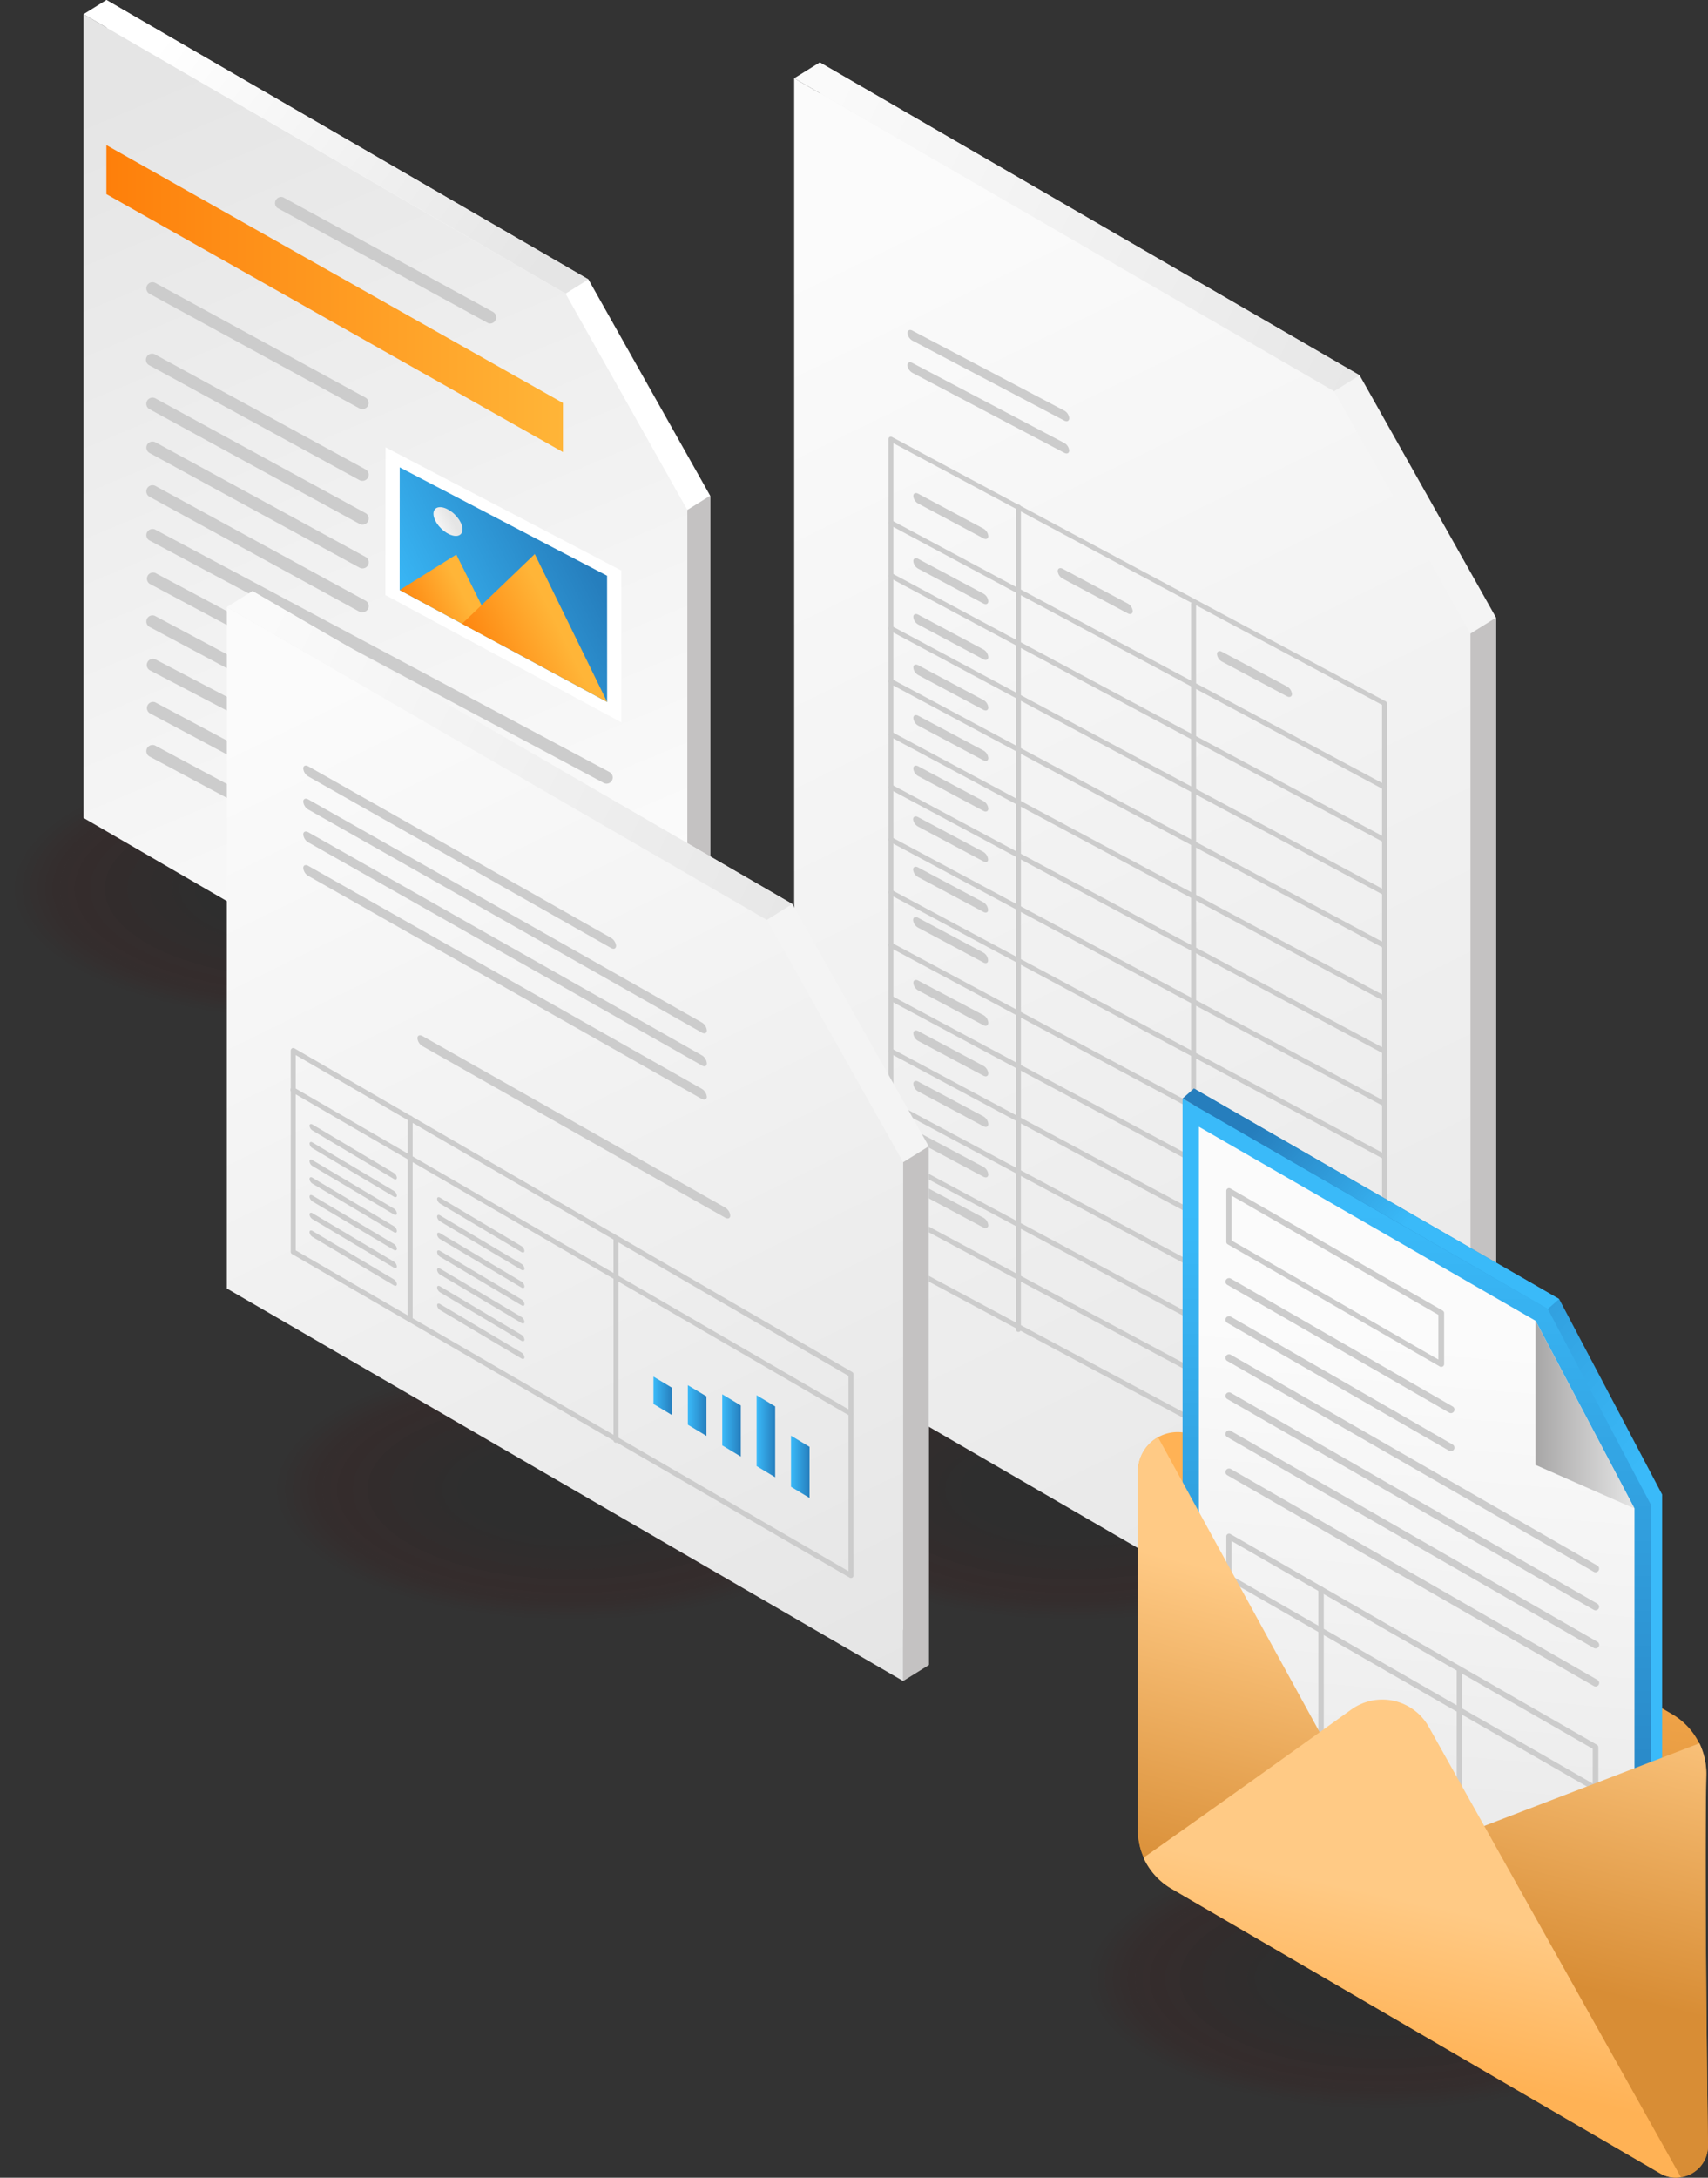 <svg xmlns="http://www.w3.org/2000/svg" xmlns:xlink="http://www.w3.org/1999/xlink" id="Layer_1" data-name="Layer 1" width="305.65" height="389.47" viewBox="0 0 305.65 389.47"><rect x="0" y="0" width="305.65" height="389.47" fill="#333333" stroke="none"/><defs><style>.cls-1{opacity:0.17;}.cls-2{fill:#4c0000;opacity:0;}.cls-3{fill:#4a0101;opacity:0.04;}.cls-4{fill:#480202;opacity:0.08;}.cls-5{fill:#460303;opacity:0.12;}.cls-6{fill:#440404;opacity:0.15;}.cls-7{fill:#420505;opacity:0.19;}.cls-8{fill:#400606;opacity:0.23;}.cls-9{fill:#3e0606;opacity:0.27;}.cls-10{fill:#3c0707;opacity:0.31;}.cls-11{fill:#3a0808;opacity:0.35;}.cls-12{fill:#380909;opacity:0.38;}.cls-13{fill:#360a0a;opacity:0.42;}.cls-14{fill:#340b0b;opacity:0.46;}.cls-15{fill:#330c0c;opacity:0.5;}.cls-16{fill:#310d0d;opacity:0.54;}.cls-17{fill:#2f0e0e;opacity:0.58;}.cls-18{fill:#2d0f0f;opacity:0.62;}.cls-19{fill:#2b1010;opacity:0.65;}.cls-20{fill:#291111;opacity:0.69;}.cls-21{fill:#271212;opacity:0.73;}.cls-22{fill:#251212;opacity:0.77;}.cls-23{fill:#231313;opacity:0.81;}.cls-24{fill:#211414;opacity:0.85;}.cls-25{fill:#1f1515;opacity:0.88;}.cls-26{fill:#1d1616;opacity:0.92;}.cls-27{fill:#1b1717;opacity:0.96;}.cls-28{fill:#191818;}.cls-29{fill:#f4f4f4;}.cls-30{fill:url(#linear-gradient);}.cls-31{fill:url(#linear-gradient-2);}.cls-32{fill:#c4c2c2;}.cls-33{fill:#ccc;}.cls-34{fill:#fff;}.cls-35{fill:url(#linear-gradient-3);}.cls-36{fill:url(#linear-gradient-4);}.cls-37{fill:url(#linear-gradient-5);}.cls-38{fill:url(#linear-gradient-6);}.cls-39{fill:url(#linear-gradient-7);}.cls-40{fill:url(#linear-gradient-8);}.cls-41{fill:url(#linear-gradient-9);}.cls-42{fill:url(#linear-gradient-10);}.cls-43{fill:url(#linear-gradient-11);}.cls-44{fill:url(#linear-gradient-12);}.cls-45{fill:url(#linear-gradient-13);}.cls-46{fill:url(#linear-gradient-14);}.cls-47{fill:url(#linear-gradient-15);}.cls-48{fill:url(#linear-gradient-16);}.cls-49{fill:url(#linear-gradient-17);}.cls-50{fill:url(#linear-gradient-18);}.cls-51{fill:url(#linear-gradient-19);}.cls-52{fill:url(#linear-gradient-20);}.cls-53{fill:url(#linear-gradient-21);}.cls-54{fill:url(#linear-gradient-22);}.cls-55{fill:url(#linear-gradient-23);}.cls-56{fill:url(#linear-gradient-24);}</style><linearGradient id="linear-gradient" x1="138.93" y1="47.07" x2="266.72" y2="308.2" gradientUnits="userSpaceOnUse"><stop offset="0" stop-color="#fbfbfb"></stop><stop offset="1" stop-color="#e5e5e5"></stop></linearGradient><linearGradient id="linear-gradient-2" x1="147.81" y1="18.37" x2="243.73" y2="65.77" gradientUnits="userSpaceOnUse"><stop offset="0" stop-color="#fafafa"></stop><stop offset="1" stop-color="#e7e7e7"></stop></linearGradient><linearGradient id="linear-gradient-3" x1="89.26" y1="167.22" x2="25.47" y2="14.77" xlink:href="#linear-gradient"></linearGradient><linearGradient id="linear-gradient-4" x1="30.84" y1="4.35" x2="93.99" y2="51.58" gradientUnits="userSpaceOnUse"><stop offset="0" stop-color="#fff"></stop><stop offset="1" stop-color="#e5e5e5"></stop></linearGradient><linearGradient id="linear-gradient-5" x1="-1043.91" y1="778.4" x2="-991.47" y2="778.4" gradientTransform="matrix(0.76, 0.05, 0.43, 0.86, 525.48, -516.38)" gradientUnits="userSpaceOnUse"><stop offset="0" stop-color="#3abaf9"></stop><stop offset="1" stop-color="#267ebd"></stop></linearGradient><linearGradient id="linear-gradient-6" x1="-1043.91" y1="781.97" x2="-1025.74" y2="781.97" gradientTransform="matrix(0.76, 0.05, 0.43, 0.86, 525.48, -516.38)" gradientUnits="userSpaceOnUse"><stop offset="0" stop-color="#fe7f0a"></stop><stop offset="1" stop-color="#ffb538"></stop></linearGradient><linearGradient id="linear-gradient-7" x1="-1032.75" y1="786.8" x2="-1006.49" y2="786.8" xlink:href="#linear-gradient-6"></linearGradient><linearGradient id="linear-gradient-8" x1="-1026.73" y1="765.58" x2="-1020.75" y2="765.58" gradientTransform="matrix(0.5, 0.57, -0.31, 0.91, 880.7, -12.09)" xlink:href="#linear-gradient"></linearGradient><linearGradient id="linear-gradient-9" x1="585.7" y1="126.36" x2="667.4" y2="126.36" gradientTransform="matrix(1, -0.01, 0, 1, -566.66, -63.75)" xlink:href="#linear-gradient-6"></linearGradient><linearGradient id="linear-gradient-10" x1="54.52" y1="123.95" x2="144.58" y2="307.97" xlink:href="#linear-gradient"></linearGradient><linearGradient id="linear-gradient-11" x1="46.29" y1="112.92" x2="142.21" y2="160.32" xlink:href="#linear-gradient-2"></linearGradient><linearGradient id="linear-gradient-12" x1="116.94" y1="249.65" x2="120.26" y2="249.65" gradientTransform="matrix(1, 0, 0, 1, 0, 0)" xlink:href="#linear-gradient-5"></linearGradient><linearGradient id="linear-gradient-13" x1="123.09" y1="252.26" x2="126.42" y2="252.26" gradientTransform="matrix(1, 0, 0, 1, 0, 0)" xlink:href="#linear-gradient-5"></linearGradient><linearGradient id="linear-gradient-14" x1="129.25" y1="254.93" x2="132.57" y2="254.93" gradientTransform="matrix(1, 0, 0, 1, 0, 0)" xlink:href="#linear-gradient-5"></linearGradient><linearGradient id="linear-gradient-15" x1="135.4" y1="256.86" x2="138.72" y2="256.86" gradientTransform="matrix(1, 0, 0, 1, 0, 0)" xlink:href="#linear-gradient-5"></linearGradient><linearGradient id="linear-gradient-16" x1="141.55" y1="262.33" x2="144.87" y2="262.33" gradientTransform="matrix(1, 0, 0, 1, 0, 0)" xlink:href="#linear-gradient-5"></linearGradient><linearGradient id="linear-gradient-17" x1="316.1" y1="278.14" x2="306.3" y2="340.08" gradientUnits="userSpaceOnUse"><stop offset="0" stop-color="#ffb255"></stop><stop offset="1" stop-color="#d88d35"></stop></linearGradient><linearGradient id="linear-gradient-18" x1="267.43" y1="292.37" x2="212.42" y2="242.56" gradientTransform="matrix(1, 0, 0, 1, 0, 0)" xlink:href="#linear-gradient-5"></linearGradient><linearGradient id="linear-gradient-19" x1="253.51" y1="216.83" x2="253.51" y2="340.71" gradientTransform="matrix(1, 0, 0, 1, 0, 0)" xlink:href="#linear-gradient-5"></linearGradient><linearGradient id="linear-gradient-20" x1="256.89" y1="239.6" x2="246.94" y2="359.62" xlink:href="#linear-gradient"></linearGradient><linearGradient id="linear-gradient-21" x1="274.79" y1="253" x2="292.49" y2="253" gradientUnits="userSpaceOnUse"><stop offset="0" stop-color="#a8a7a7"></stop><stop offset="1" stop-color="#e5e5e5"></stop></linearGradient><linearGradient id="linear-gradient-22" x1="250.99" y1="219.53" x2="227.69" y2="198.43" gradientTransform="matrix(1, 0, 0, 1, 0, 0)" xlink:href="#linear-gradient-5"></linearGradient><linearGradient id="linear-gradient-23" x1="316.09" y1="296.17" x2="302.37" y2="351.44" gradientUnits="userSpaceOnUse"><stop offset="0" stop-color="#ffca85"></stop><stop offset="1" stop-color="#d88d35"></stop></linearGradient><linearGradient id="linear-gradient-24" x1="304.57" y1="373.29" x2="310.71" y2="345.41" gradientUnits="userSpaceOnUse"><stop offset="0" stop-color="#ffb255"></stop><stop offset="1" stop-color="#ffca85"></stop></linearGradient></defs><g class="cls-1"><ellipse class="cls-2" cx="247.77" cy="353.86" rx="55.39" ry="24.33"></ellipse><ellipse class="cls-3" cx="247.77" cy="353.86" rx="54.05" ry="23.74"></ellipse><ellipse class="cls-4" cx="247.77" cy="353.86" rx="52.71" ry="23.15"></ellipse><ellipse class="cls-5" cx="247.77" cy="353.86" rx="51.37" ry="22.56"></ellipse><ellipse class="cls-6" cx="247.77" cy="353.86" rx="50.03" ry="21.97"></ellipse><ellipse class="cls-7" cx="247.77" cy="353.86" rx="48.69" ry="21.39"></ellipse><ellipse class="cls-8" cx="247.77" cy="353.86" rx="47.34" ry="20.8"></ellipse><ellipse class="cls-9" cx="247.77" cy="353.86" rx="46" ry="20.21"></ellipse><ellipse class="cls-10" cx="247.77" cy="353.86" rx="44.66" ry="19.62"></ellipse><ellipse class="cls-11" cx="247.77" cy="353.86" rx="43.32" ry="19.03"></ellipse><ellipse class="cls-12" cx="247.77" cy="353.86" rx="41.98" ry="18.44"></ellipse><ellipse class="cls-13" cx="247.77" cy="353.86" rx="40.64" ry="17.85"></ellipse><ellipse class="cls-14" cx="247.77" cy="353.86" rx="39.3" ry="17.26"></ellipse><ellipse class="cls-15" cx="247.77" cy="353.86" rx="37.96" ry="16.67"></ellipse><ellipse class="cls-16" cx="247.77" cy="353.86" rx="36.62" ry="16.09"></ellipse><ellipse class="cls-17" cx="247.77" cy="353.86" rx="35.28" ry="15.5"></ellipse><ellipse class="cls-18" cx="247.77" cy="353.86" rx="33.94" ry="14.91"></ellipse><ellipse class="cls-19" cx="247.77" cy="353.86" rx="32.6" ry="14.32"></ellipse><ellipse class="cls-20" cx="247.77" cy="353.86" rx="31.26" ry="13.73"></ellipse><ellipse class="cls-21" cx="247.77" cy="353.86" rx="29.92" ry="13.14"></ellipse><ellipse class="cls-22" cx="247.77" cy="353.86" rx="28.58" ry="12.55"></ellipse><ellipse class="cls-23" cx="247.77" cy="353.86" rx="27.24" ry="11.96"></ellipse><ellipse class="cls-24" cx="247.77" cy="353.86" rx="25.9" ry="11.38"></ellipse><ellipse class="cls-25" cx="247.77" cy="353.86" rx="24.56" ry="10.79"></ellipse><ellipse class="cls-26" cx="247.77" cy="353.86" rx="23.22" ry="10.2"></ellipse><ellipse class="cls-27" cx="247.77" cy="353.86" rx="21.88" ry="9.61"></ellipse><ellipse class="cls-28" cx="247.77" cy="353.86" rx="20.54" ry="9.02"></ellipse></g><g class="cls-1"><ellipse class="cls-2" cx="192.38" cy="266.36" rx="55.39" ry="24.33"></ellipse><ellipse class="cls-3" cx="192.38" cy="266.36" rx="54.05" ry="23.74"></ellipse><ellipse class="cls-4" cx="192.38" cy="266.36" rx="52.71" ry="23.15"></ellipse><ellipse class="cls-5" cx="192.38" cy="266.36" rx="51.37" ry="22.56"></ellipse><ellipse class="cls-6" cx="192.38" cy="266.36" rx="50.03" ry="21.97"></ellipse><ellipse class="cls-7" cx="192.38" cy="266.36" rx="48.69" ry="21.39"></ellipse><ellipse class="cls-8" cx="192.38" cy="266.36" rx="47.34" ry="20.8"></ellipse><ellipse class="cls-9" cx="192.38" cy="266.36" rx="46" ry="20.21"></ellipse><ellipse class="cls-10" cx="192.38" cy="266.36" rx="44.66" ry="19.62"></ellipse><ellipse class="cls-11" cx="192.38" cy="266.36" rx="43.32" ry="19.03"></ellipse><ellipse class="cls-12" cx="192.38" cy="266.36" rx="41.98" ry="18.44"></ellipse><ellipse class="cls-13" cx="192.38" cy="266.36" rx="40.64" ry="17.85"></ellipse><ellipse class="cls-14" cx="192.38" cy="266.36" rx="39.3" ry="17.26"></ellipse><ellipse class="cls-15" cx="192.38" cy="266.36" rx="37.96" ry="16.67"></ellipse><ellipse class="cls-16" cx="192.38" cy="266.36" rx="36.62" ry="16.09"></ellipse><ellipse class="cls-17" cx="192.38" cy="266.36" rx="35.28" ry="15.5"></ellipse><ellipse class="cls-18" cx="192.38" cy="266.36" rx="33.94" ry="14.91"></ellipse><ellipse class="cls-19" cx="192.38" cy="266.36" rx="32.6" ry="14.32"></ellipse><ellipse class="cls-20" cx="192.38" cy="266.36" rx="31.26" ry="13.73"></ellipse><ellipse class="cls-21" cx="192.38" cy="266.36" rx="29.92" ry="13.14"></ellipse><ellipse class="cls-22" cx="192.38" cy="266.36" rx="28.58" ry="12.55"></ellipse><ellipse class="cls-23" cx="192.38" cy="266.36" rx="27.24" ry="11.96"></ellipse><ellipse class="cls-24" cx="192.38" cy="266.36" rx="25.9" ry="11.38"></ellipse><ellipse class="cls-25" cx="192.38" cy="266.36" rx="24.56" ry="10.79"></ellipse><ellipse class="cls-26" cx="192.38" cy="266.36" rx="23.22" ry="10.2"></ellipse><ellipse class="cls-27" cx="192.38" cy="266.36" rx="21.88" ry="9.61"></ellipse><ellipse class="cls-28" cx="192.38" cy="266.36" rx="20.54" ry="9.02"></ellipse></g><g class="cls-1"><ellipse class="cls-2" cx="55.39" cy="158.92" rx="55.39" ry="24.33"></ellipse><ellipse class="cls-3" cx="55.39" cy="158.92" rx="54.05" ry="23.74"></ellipse><ellipse class="cls-4" cx="55.39" cy="158.92" rx="52.71" ry="23.15"></ellipse><ellipse class="cls-5" cx="55.39" cy="158.92" rx="51.37" ry="22.56"></ellipse><ellipse class="cls-6" cx="55.39" cy="158.92" rx="50.03" ry="21.97"></ellipse><ellipse class="cls-7" cx="55.39" cy="158.92" rx="48.69" ry="21.39"></ellipse><ellipse class="cls-8" cx="55.39" cy="158.92" rx="47.34" ry="20.8"></ellipse><ellipse class="cls-9" cx="55.39" cy="158.92" rx="46" ry="20.21"></ellipse><ellipse class="cls-10" cx="55.39" cy="158.92" rx="44.66" ry="19.62"></ellipse><ellipse class="cls-11" cx="55.39" cy="158.92" rx="43.32" ry="19.03"></ellipse><ellipse class="cls-12" cx="55.39" cy="158.92" rx="41.98" ry="18.44"></ellipse><ellipse class="cls-13" cx="55.39" cy="158.92" rx="40.64" ry="17.85"></ellipse><ellipse class="cls-14" cx="55.39" cy="158.92" rx="39.3" ry="17.26"></ellipse><ellipse class="cls-15" cx="55.39" cy="158.92" rx="37.96" ry="16.67"></ellipse><ellipse class="cls-16" cx="55.39" cy="158.92" rx="36.62" ry="16.09"></ellipse><ellipse class="cls-17" cx="55.39" cy="158.92" rx="35.28" ry="15.5"></ellipse><ellipse class="cls-18" cx="55.39" cy="158.92" rx="33.94" ry="14.91"></ellipse><ellipse class="cls-19" cx="55.39" cy="158.92" rx="32.6" ry="14.32"></ellipse><ellipse class="cls-20" cx="55.39" cy="158.92" rx="31.26" ry="13.73"></ellipse><ellipse class="cls-21" cx="55.39" cy="158.92" rx="29.92" ry="13.14"></ellipse><ellipse class="cls-22" cx="55.39" cy="158.92" rx="28.58" ry="12.55"></ellipse><ellipse class="cls-23" cx="55.39" cy="158.92" rx="27.24" ry="11.96"></ellipse><ellipse class="cls-24" cx="55.39" cy="158.92" rx="25.9" ry="11.38"></ellipse><ellipse class="cls-25" cx="55.39" cy="158.92" rx="24.56" ry="10.79"></ellipse><ellipse class="cls-26" cx="55.39" cy="158.92" rx="23.22" ry="10.2"></ellipse><ellipse class="cls-27" cx="55.39" cy="158.92" rx="21.88" ry="9.61"></ellipse><ellipse class="cls-28" cx="55.39" cy="158.92" rx="20.54" ry="9.02"></ellipse></g><polygon class="cls-29" points="146.7 11.16 243.31 67.12 267.72 110.46 267.72 308.54 149.47 170.35 146.7 11.16"></polygon><polygon class="cls-30" points="142.12 14 238.74 69.97 263.14 113.31 263.14 311.38 142.12 241.19 142.12 14"></polygon><polygon class="cls-31" points="243.31 67.12 238.74 69.97 142.12 14 146.7 11.16 243.31 67.12"></polygon><polygon class="cls-32" points="267.72 110.46 263.14 113.31 263.14 311.38 267.72 308.54 267.72 110.46"></polygon><path class="cls-33" d="M301.37,277.25a.36.36,0,0,1-.21-.05l-88.35-47.28a.45.45,0,0,1-.23-.39V83a.45.45,0,0,1,.21-.38.46.46,0,0,1,.44,0l88.35,47.28a.45.45,0,0,1,.23.39V276.81a.45.45,0,0,1-.21.38A.46.46,0,0,1,301.37,277.25Zm-87.9-48,87.45,46.8V130.52l-87.45-46.8Z" transform="translate(-53.6 -4.46)"></path><path class="cls-33" d="M301.37,145.68a.5.5,0,0,1-.21-.05L212.81,98.35a.45.45,0,0,1,.42-.79l88.35,47.28a.46.46,0,0,1,.18.61A.43.43,0,0,1,301.37,145.68Z" transform="translate(-53.6 -4.46)"></path><path class="cls-33" d="M301.37,155.12a.38.38,0,0,1-.21-.05l-88.35-47.28a.45.45,0,0,1,.42-.79l88.35,47.29a.44.44,0,0,1,.18.6A.43.43,0,0,1,301.37,155.12Z" transform="translate(-53.6 -4.46)"></path><path class="cls-33" d="M301.37,164.57a.39.39,0,0,1-.21-.06l-88.35-47.28a.44.44,0,1,1,.42-.78l88.35,47.28a.45.45,0,0,1-.21.84Z" transform="translate(-53.6 -4.46)"></path><path class="cls-33" d="M301.37,174a.5.5,0,0,1-.21,0l-88.35-47.29a.44.44,0,1,1,.42-.78l88.35,47.28a.45.45,0,0,1-.21.84Z" transform="translate(-53.6 -4.46)"></path><path class="cls-33" d="M301.37,183.45a.5.5,0,0,1-.21,0l-88.35-47.28a.45.45,0,0,1,.42-.79l88.35,47.28a.46.46,0,0,1,.18.61A.43.43,0,0,1,301.37,183.45Z" transform="translate(-53.6 -4.46)"></path><path class="cls-33" d="M301.37,192.89a.38.38,0,0,1-.21,0l-88.35-47.28a.45.45,0,0,1,.42-.79l88.35,47.28a.46.46,0,0,1,.18.61A.43.43,0,0,1,301.37,192.89Z" transform="translate(-53.6 -4.46)"></path><path class="cls-33" d="M301.37,202.33a.38.38,0,0,1-.21-.05L212.81,155a.44.44,0,0,1,.42-.78l88.35,47.28a.44.44,0,0,1,.18.6A.43.43,0,0,1,301.37,202.33Z" transform="translate(-53.6 -4.46)"></path><path class="cls-33" d="M301.37,211.78a.39.39,0,0,1-.21-.06l-88.35-47.28a.44.44,0,0,1,.42-.78l88.35,47.28a.45.45,0,0,1-.21.84Z" transform="translate(-53.6 -4.46)"></path><path class="cls-33" d="M301.37,221.22a.5.5,0,0,1-.21-.05l-88.35-47.28a.46.46,0,0,1-.18-.61.45.45,0,0,1,.6-.18l88.35,47.28a.45.45,0,0,1-.21.84Z" transform="translate(-53.6 -4.46)"></path><path class="cls-33" d="M301.37,230.66a.5.5,0,0,1-.21,0l-88.35-47.28a.45.45,0,0,1,.42-.79l88.35,47.28a.46.46,0,0,1,.18.61A.43.43,0,0,1,301.37,230.66Z" transform="translate(-53.6 -4.46)"></path><path class="cls-33" d="M301.37,240.1a.38.38,0,0,1-.21,0l-88.35-47.28a.45.45,0,0,1,.42-.79l88.35,47.28a.46.46,0,0,1,.18.61A.43.43,0,0,1,301.37,240.1Z" transform="translate(-53.6 -4.46)"></path><path class="cls-33" d="M301.37,249.55a.39.39,0,0,1-.21-.06l-88.35-47.28a.44.44,0,1,1,.42-.78l88.35,47.28a.45.45,0,0,1-.21.84Z" transform="translate(-53.6 -4.46)"></path><path class="cls-33" d="M301.37,259a.5.5,0,0,1-.21-.05l-88.35-47.29a.44.44,0,1,1,.42-.78l88.35,47.28a.45.45,0,0,1-.21.84Z" transform="translate(-53.6 -4.46)"></path><path class="cls-33" d="M301.37,268.43a.5.5,0,0,1-.21-.05L212.81,221.1a.45.45,0,0,1,.42-.79l88.35,47.28a.45.45,0,0,1-.21.84Z" transform="translate(-53.6 -4.46)"></path><path class="cls-33" d="M235.84,242.67a.45.45,0,0,1-.44-.45v-147a.45.45,0,1,1,.89,0v147A.45.45,0,0,1,235.84,242.67Z" transform="translate(-53.6 -4.46)"></path><path class="cls-33" d="M267.2,259a.45.45,0,0,1-.45-.45v-146a.45.45,0,1,1,.89,0v146A.45.45,0,0,1,267.2,259Z" transform="translate(-53.6 -4.46)"></path><path class="cls-33" d="M229.58,100.74l-11.66-6.22a1.71,1.71,0,0,1-.88-1.35h0c0-.48.39-.67.88-.41L229.58,99a1.74,1.74,0,0,1,.88,1.35h0C230.46,100.81,230.06,101,229.58,100.74Z" transform="translate(-53.6 -4.46)"></path><path class="cls-33" d="M229.58,112.39l-11.66-6.22a1.7,1.7,0,0,1-.88-1.35h0c0-.48.39-.67.88-.41l11.66,6.22a1.74,1.74,0,0,1,.88,1.35h0C230.46,112.46,230.06,112.65,229.58,112.39Z" transform="translate(-53.6 -4.46)"></path><path class="cls-33" d="M244.05,79.68,216.87,65.37A1.75,1.75,0,0,1,216,64h0c0-.48.4-.67.88-.41l27.18,14.31a1.73,1.73,0,0,1,.88,1.35h0C244.93,79.76,244.54,79.94,244.05,79.68Z" transform="translate(-53.6 -4.46)"></path><path class="cls-33" d="M244.05,85.44,216.87,71.13a1.75,1.75,0,0,1-.88-1.35h0c0-.48.4-.67.88-.41l27.18,14.31a1.73,1.73,0,0,1,.88,1.35h0C244.93,85.52,244.54,85.7,244.05,85.44Z" transform="translate(-53.6 -4.46)"></path><path class="cls-33" d="M229.58,122.37l-11.66-6.22a1.7,1.7,0,0,1-.88-1.35h0c0-.48.39-.66.88-.41l11.66,6.22a1.74,1.74,0,0,1,.88,1.35h0C230.46,122.44,230.06,122.63,229.58,122.37Z" transform="translate(-53.6 -4.46)"></path><path class="cls-33" d="M229.58,131.41l-11.66-6.22a1.73,1.73,0,0,1-.88-1.35h0c0-.48.39-.67.88-.41l11.66,6.22a1.72,1.72,0,0,1,.88,1.35h0C230.46,131.48,230.06,131.66,229.58,131.41Z" transform="translate(-53.6 -4.46)"></path><path class="cls-33" d="M229.58,140.44l-11.66-6.21a1.73,1.73,0,0,1-.88-1.35h0c0-.49.39-.67.88-.41l11.66,6.21a1.75,1.75,0,0,1,.88,1.35h0C230.46,140.52,230.06,140.7,229.58,140.44Z" transform="translate(-53.6 -4.46)"></path><path class="cls-33" d="M229.58,149.48l-11.66-6.22a1.71,1.71,0,0,1-.88-1.35h0c0-.48.39-.67.88-.41l11.66,6.22a1.74,1.74,0,0,1,.88,1.35h0C230.46,149.55,230.06,149.74,229.58,149.48Z" transform="translate(-53.6 -4.46)"></path><path class="cls-33" d="M229.58,158.51l-11.66-6.21A1.73,1.73,0,0,1,217,151h0c0-.48.39-.67.88-.41l11.66,6.21a1.75,1.75,0,0,1,.88,1.35h0C230.46,158.59,230.06,158.77,229.58,158.51Z" transform="translate(-53.6 -4.46)"></path><path class="cls-33" d="M229.58,167.55l-11.66-6.22A1.7,1.7,0,0,1,217,160h0c0-.49.39-.67.88-.42l11.66,6.22a1.75,1.75,0,0,1,.88,1.35h0C230.46,167.62,230.06,167.81,229.58,167.55Z" transform="translate(-53.6 -4.46)"></path><path class="cls-33" d="M229.58,176.59l-11.66-6.22A1.71,1.71,0,0,1,217,169h0c0-.48.39-.67.88-.41l11.66,6.22a1.72,1.72,0,0,1,.88,1.35h0C230.46,176.66,230.06,176.84,229.58,176.59Z" transform="translate(-53.6 -4.46)"></path><path class="cls-33" d="M229.58,187.81l-11.66-6.22a1.73,1.73,0,0,1-.88-1.35h0c0-.48.39-.67.88-.41L229.58,186a1.75,1.75,0,0,1,.88,1.35h0C230.46,187.88,230.06,188.06,229.58,187.81Z" transform="translate(-53.6 -4.46)"></path><path class="cls-33" d="M229.58,196.84l-11.66-6.21a1.73,1.73,0,0,1-.88-1.35h0c0-.49.39-.67.88-.42l11.66,6.22a1.75,1.75,0,0,1,.88,1.35h0C230.46,196.91,230.06,197.1,229.58,196.84Z" transform="translate(-53.6 -4.46)"></path><path class="cls-33" d="M229.58,205.88l-11.66-6.22a1.71,1.71,0,0,1-.88-1.35h0c0-.48.39-.67.88-.41l11.66,6.22a1.72,1.72,0,0,1,.88,1.35h0C230.46,206,230.06,206.14,229.58,205.88Z" transform="translate(-53.6 -4.46)"></path><path class="cls-33" d="M229.58,214.91l-11.66-6.21a1.73,1.73,0,0,1-.88-1.35h0c0-.49.39-.67.88-.41l11.66,6.21a1.75,1.75,0,0,1,.88,1.35h0C230.46,215,230.06,215.17,229.58,214.91Z" transform="translate(-53.6 -4.46)"></path><path class="cls-33" d="M229.58,224l-11.66-6.22a1.7,1.7,0,0,1-.88-1.35h0c0-.48.39-.66.88-.41l11.66,6.22a1.74,1.74,0,0,1,.88,1.35h0C230.46,224,230.06,224.21,229.58,224Z" transform="translate(-53.6 -4.46)"></path><path class="cls-33" d="M255.42,114.16l-11.66-6.22a1.72,1.72,0,0,1-.88-1.34h0c0-.49.4-.67.88-.42l11.66,6.22a1.73,1.73,0,0,1,.88,1.35h0C256.3,114.23,255.91,114.42,255.42,114.16Z" transform="translate(-53.6 -4.46)"></path><path class="cls-33" d="M283.92,129l-11.66-6.22a1.71,1.71,0,0,1-.88-1.35h0c0-.48.39-.67.88-.41l11.66,6.22a1.74,1.74,0,0,1,.88,1.35h0C284.8,129.05,284.4,129.24,283.92,129Z" transform="translate(-53.6 -4.46)"></path><path class="cls-33" d="M298.57,288.08l-27.18-14.31a1.75,1.75,0,0,1-.88-1.35h0c0-.49.4-.67.88-.41l27.18,14.31a1.75,1.75,0,0,1,.88,1.35h0C299.45,288.16,299.05,288.34,298.57,288.08Z" transform="translate(-53.6 -4.46)"></path><polygon class="cls-34" points="19.04 0 105.3 49.97 127.09 88.66 127.09 206.41 21.51 142.13 19.04 0"></polygon><polygon class="cls-35" points="14.95 2.54 101.21 52.51 123 91.2 123 208.95 14.95 146.28 14.95 2.54"></polygon><polygon class="cls-36" points="105.3 49.97 101.21 52.51 14.95 2.54 19.04 0 105.3 49.97"></polygon><polygon class="cls-32" points="127.09 88.66 123 91.2 123 208.95 127.09 206.41 127.09 88.66"></polygon><polygon class="cls-34" points="69 80 111.19 102.04 111.2 129.19 68.97 106.42 69 80"></polygon><polygon class="cls-37" points="71.52 105.53 71.53 83.58 108.64 102.97 108.65 125.54 71.52 105.53"></polygon><polygon class="cls-38" points="71.52 105.53 81.66 99.18 89.72 115.34 71.52 105.53"></polygon><polygon class="cls-39" points="108.65 125.54 95.7 99.09 82.7 111.55 108.65 125.54"></polygon><ellipse class="cls-40" cx="133.77" cy="97.73" rx="1.75" ry="3.21" transform="translate(-83.3 120.16) rotate(-45.49)"></ellipse><path class="cls-33" d="M118.45,90.46a1.11,1.11,0,0,1-.52-.13L80.36,69.81a1.1,1.1,0,1,1,1.06-1.92L119,88.4a1.09,1.09,0,0,1,.44,1.49A1.11,1.11,0,0,1,118.45,90.46Z" transform="translate(-53.6 -4.46)"></path><path class="cls-33" d="M118.45,77.63a1.11,1.11,0,0,1-.52-.13L80.36,57a1.1,1.1,0,1,1,1.06-1.93L119,75.57a1.1,1.1,0,0,1-.53,2.06Z" transform="translate(-53.6 -4.46)"></path><path class="cls-33" d="M141.36,62.32a1.13,1.13,0,0,1-.53-.14L103.27,41.67a1.1,1.1,0,0,1,1-1.93l37.57,20.51a1.11,1.11,0,0,1-.53,2.07Z" transform="translate(-53.6 -4.46)"></path><path class="cls-33" d="M118.45,98.29a1,1,0,0,1-.52-.14L80.36,77.64a1.1,1.1,0,0,1-.44-1.49,1.11,1.11,0,0,1,1.5-.44L119,96.22a1.1,1.1,0,0,1-.53,2.07Z" transform="translate(-53.6 -4.46)"></path><path class="cls-33" d="M118.45,106.12a1.13,1.13,0,0,1-.52-.14L80.36,85.47A1.1,1.1,0,0,1,79.92,84a1.11,1.11,0,0,1,1.5-.44L119,104.05a1.1,1.1,0,0,1-.53,2.07Z" transform="translate(-53.6 -4.46)"></path><path class="cls-33" d="M118.45,114a1.13,1.13,0,0,1-.52-.14L80.36,93.3a1.1,1.1,0,0,1-.44-1.49,1.11,1.11,0,0,1,1.5-.44L119,111.88a1.1,1.1,0,0,1-.53,2.07Z" transform="translate(-53.6 -4.46)"></path><path class="cls-33" d="M162.15,144.61a1,1,0,0,1-.51-.13L80.37,101.13a1.09,1.09,0,0,1-.45-1.48,1.11,1.11,0,0,1,1.49-.46l81.26,43.35a1.1,1.1,0,0,1-.52,2.07Z" transform="translate(-53.6 -4.46)"></path><path class="cls-33" d="M162.15,152.33a1,1,0,0,1-.51-.13L80.37,108.86a1.1,1.1,0,0,1,1-1.94l81.26,43.34a1.1,1.1,0,0,1,.45,1.49A1.08,1.08,0,0,1,162.15,152.33Z" transform="translate(-53.6 -4.46)"></path><path class="cls-33" d="M162.15,160.06a1,1,0,0,1-.51-.13L80.37,116.59a1.11,1.11,0,0,1-.45-1.49,1.09,1.09,0,0,1,1.49-.45L162.67,158a1.09,1.09,0,0,1,.45,1.49A1.08,1.08,0,0,1,162.15,160.06Z" transform="translate(-53.6 -4.46)"></path><path class="cls-33" d="M162.15,166.9a1.11,1.11,0,0,1-.5-.12L80.38,124.32a1.1,1.1,0,0,1,1-1.95l81.26,42.46a1.1,1.1,0,0,1-.51,2.07Z" transform="translate(-53.6 -4.46)"></path><path class="cls-33" d="M162.15,175.51a1,1,0,0,1-.51-.13L80.37,132a1.1,1.1,0,0,1,1-1.94l81.26,43.34a1.09,1.09,0,0,1,.45,1.49A1.08,1.08,0,0,1,162.15,175.51Z" transform="translate(-53.6 -4.46)"></path><path class="cls-33" d="M150.5,177.14A1.06,1.06,0,0,1,150,177L80.37,139.76a1.1,1.1,0,0,1-.45-1.49,1.11,1.11,0,0,1,1.49-.45L151,175.08a1.09,1.09,0,0,1-.51,2.06Z" transform="translate(-53.6 -4.46)"></path><polygon class="cls-41" points="19.04 25.95 100.74 72.07 100.74 80.85 19.04 34.72 19.04 25.95"></polygon><g class="cls-1"><ellipse class="cls-2" cx="102.38" cy="266.36" rx="55.39" ry="24.33"></ellipse><ellipse class="cls-3" cx="102.38" cy="266.36" rx="54.05" ry="23.74"></ellipse><ellipse class="cls-4" cx="102.38" cy="266.36" rx="52.71" ry="23.15"></ellipse><ellipse class="cls-5" cx="102.38" cy="266.36" rx="51.37" ry="22.56"></ellipse><ellipse class="cls-6" cx="102.38" cy="266.36" rx="50.03" ry="21.97"></ellipse><ellipse class="cls-7" cx="102.38" cy="266.36" rx="48.69" ry="21.39"></ellipse><ellipse class="cls-8" cx="102.38" cy="266.36" rx="47.34" ry="20.8"></ellipse><ellipse class="cls-9" cx="102.38" cy="266.36" rx="46" ry="20.21"></ellipse><ellipse class="cls-10" cx="102.38" cy="266.36" rx="44.66" ry="19.62"></ellipse><ellipse class="cls-11" cx="102.38" cy="266.36" rx="43.32" ry="19.03"></ellipse><ellipse class="cls-12" cx="102.38" cy="266.36" rx="41.98" ry="18.44"></ellipse><ellipse class="cls-13" cx="102.38" cy="266.36" rx="40.64" ry="17.85"></ellipse><ellipse class="cls-14" cx="102.38" cy="266.36" rx="39.3" ry="17.26"></ellipse><ellipse class="cls-15" cx="102.38" cy="266.36" rx="37.96" ry="16.67"></ellipse><ellipse class="cls-16" cx="102.38" cy="266.36" rx="36.62" ry="16.09"></ellipse><ellipse class="cls-17" cx="102.38" cy="266.36" rx="35.28" ry="15.5"></ellipse><ellipse class="cls-18" cx="102.38" cy="266.36" rx="33.94" ry="14.91"></ellipse><ellipse class="cls-19" cx="102.38" cy="266.36" rx="32.6" ry="14.32"></ellipse><ellipse class="cls-20" cx="102.38" cy="266.36" rx="31.26" ry="13.73"></ellipse><ellipse class="cls-21" cx="102.38" cy="266.36" rx="29.92" ry="13.14"></ellipse><ellipse class="cls-22" cx="102.38" cy="266.36" rx="28.58" ry="12.55"></ellipse><ellipse class="cls-23" cx="102.38" cy="266.36" rx="27.24" ry="11.96"></ellipse><ellipse class="cls-24" cx="102.38" cy="266.36" rx="25.9" ry="11.38"></ellipse><ellipse class="cls-25" cx="102.38" cy="266.36" rx="24.56" ry="10.79"></ellipse><ellipse class="cls-26" cx="102.38" cy="266.36" rx="23.22" ry="10.2"></ellipse><ellipse class="cls-27" cx="102.38" cy="266.36" rx="21.88" ry="9.61"></ellipse><ellipse class="cls-28" cx="102.38" cy="266.36" rx="20.54" ry="9.02"></ellipse></g><polygon class="cls-29" points="45.18 105.71 141.79 161.68 166.2 205.01 166.2 297.79 47.95 136.75 45.18 105.71"></polygon><polygon class="cls-42" points="40.6 108.56 137.22 164.52 161.62 207.86 161.62 300.64 40.6 230.44 40.6 108.56"></polygon><polygon class="cls-43" points="141.79 161.68 137.22 164.52 40.6 108.56 45.18 105.71 141.79 161.68"></polygon><polygon class="cls-32" points="166.2 205.01 161.62 207.86 161.62 300.64 166.2 297.79 166.2 205.01"></polygon><path class="cls-33" d="M162.94,174l-54.17-30.68a1.87,1.87,0,0,1-.9-1.42h0c0-.5.41-.67.9-.39l54.17,30.68a1.87,1.87,0,0,1,.91,1.42h0C163.85,174.12,163.44,174.29,162.94,174Z" transform="translate(-53.6 -4.46)"></path><path class="cls-33" d="M183.38,222.24l-54.17-30.68a1.87,1.87,0,0,1-.91-1.42h0c0-.5.41-.67.91-.39l54.17,30.68a1.87,1.87,0,0,1,.9,1.42h0C184.28,222.35,183.87,222.52,183.38,222.24Z" transform="translate(-53.6 -4.46)"></path><path class="cls-33" d="M179.19,189.13l-70.42-39.89a1.87,1.87,0,0,1-.9-1.42h0c0-.49.41-.67.9-.39l70.42,39.89a1.84,1.84,0,0,1,.9,1.42h0C180.09,189.23,179.69,189.41,179.19,189.13Z" transform="translate(-53.6 -4.46)"></path><path class="cls-33" d="M179.19,195l-70.42-39.89a1.87,1.87,0,0,1-.9-1.41h0c0-.5.41-.68.9-.4l70.42,39.89a1.84,1.84,0,0,1,.9,1.42h0C180.09,195.15,179.69,195.32,179.19,195Z" transform="translate(-53.6 -4.46)"></path><path class="cls-33" d="M179.19,201l-70.42-39.89a1.85,1.85,0,0,1-.9-1.41h0c0-.5.41-.67.9-.39l70.42,39.88a1.86,1.86,0,0,1,.9,1.42h0C180.09,201.06,179.69,201.23,179.19,201Z" transform="translate(-53.6 -4.46)"></path><path class="cls-33" d="M205.88,286.68a.46.46,0,0,1-.22-.06l-99.81-57.89a.44.44,0,0,1-.22-.39v-36a.47.47,0,0,1,.22-.39.45.45,0,0,1,.45,0l99.81,57.89a.44.44,0,0,1,.22.39v36a.44.44,0,0,1-.45.45Zm-99.36-58.6,98.92,57.38V250.53l-98.92-57.38Z" transform="translate(-53.6 -4.46)"></path><path class="cls-33" d="M127,240.8a.44.44,0,0,1-.44-.44v-36a.45.45,0,0,1,.89,0v36A.45.45,0,0,1,127,240.8Z" transform="translate(-53.6 -4.46)"></path><path class="cls-33" d="M163.84,262.5a.45.45,0,0,1-.45-.44v-36a.45.45,0,0,1,.89,0v36A.44.44,0,0,1,163.84,262.5Z" transform="translate(-53.6 -4.46)"></path><path class="cls-33" d="M205.88,257.73a.46.46,0,0,1-.22-.06l-99.81-57.89a.45.45,0,1,1,.45-.77l99.81,57.89a.45.45,0,0,1,.16.61A.44.44,0,0,1,205.88,257.73Z" transform="translate(-53.6 -4.46)"></path><path class="cls-33" d="M124.09,215.31l-14.57-8.67a1.15,1.15,0,0,1-.53-.85h0c0-.29.24-.39.53-.22l14.57,8.67a1.15,1.15,0,0,1,.53.85h0C124.62,215.39,124.38,215.48,124.09,215.31Z" transform="translate(-53.6 -4.46)"></path><path class="cls-33" d="M124.09,218.48l-14.57-8.67A1.14,1.14,0,0,1,109,209h0c0-.29.24-.39.53-.21l14.57,8.66a1.15,1.15,0,0,1,.53.85h0C124.62,218.56,124.38,218.65,124.09,218.48Z" transform="translate(-53.6 -4.46)"></path><path class="cls-33" d="M124.09,221.65,109.52,213a1.12,1.12,0,0,1-.53-.85h0c0-.29.24-.39.53-.21l14.57,8.67a1.12,1.12,0,0,1,.53.85h0C124.62,221.73,124.38,221.83,124.09,221.65Z" transform="translate(-53.6 -4.46)"></path><path class="cls-33" d="M124.09,224.82l-14.57-8.67a1.12,1.12,0,0,1-.53-.85h0c0-.29.24-.39.53-.21l14.57,8.67a1.12,1.12,0,0,1,.53.85h0C124.62,224.9,124.38,225,124.09,224.82Z" transform="translate(-53.6 -4.46)"></path><path class="cls-33" d="M124.09,228l-14.57-8.67a1.15,1.15,0,0,1-.53-.85h0c0-.3.24-.39.53-.22l14.57,8.67a1.14,1.14,0,0,1,.53.85h0C124.62,228.07,124.38,228.17,124.09,228Z" transform="translate(-53.6 -4.46)"></path><path class="cls-33" d="M124.09,231.17l-14.57-8.67a1.15,1.15,0,0,1-.53-.85h0c0-.29.24-.39.53-.22l14.57,8.67a1.15,1.15,0,0,1,.53.85h0C124.62,231.24,124.38,231.34,124.09,231.17Z" transform="translate(-53.6 -4.46)"></path><path class="cls-33" d="M124.09,234.34l-14.57-8.67a1.14,1.14,0,0,1-.53-.85h0c0-.29.24-.39.53-.22l14.57,8.67a1.15,1.15,0,0,1,.53.85h0C124.62,234.42,124.38,234.51,124.09,234.34Z" transform="translate(-53.6 -4.46)"></path><path class="cls-33" d="M146.92,228.39l-14.57-8.67a1.15,1.15,0,0,1-.53-.85h0c0-.29.24-.39.53-.22l14.57,8.67a1.15,1.15,0,0,1,.53.85h0C147.45,228.46,147.21,228.56,146.92,228.39Z" transform="translate(-53.6 -4.46)"></path><path class="cls-33" d="M146.92,231.56l-14.57-8.67a1.14,1.14,0,0,1-.53-.85h0c0-.29.24-.39.53-.22l14.57,8.67a1.15,1.15,0,0,1,.53.85h0C147.45,231.64,147.21,231.73,146.92,231.56Z" transform="translate(-53.6 -4.46)"></path><path class="cls-33" d="M146.92,234.73l-14.57-8.67a1.12,1.12,0,0,1-.53-.85h0c0-.29.24-.39.53-.21l14.57,8.67a1.12,1.12,0,0,1,.53.85h0C147.45,234.81,147.21,234.91,146.92,234.73Z" transform="translate(-53.6 -4.46)"></path><path class="cls-33" d="M146.92,237.9l-14.57-8.67a1.12,1.12,0,0,1-.53-.85h0c0-.29.24-.39.53-.21l14.57,8.67a1.12,1.12,0,0,1,.53.85h0C147.45,238,147.21,238.08,146.92,237.9Z" transform="translate(-53.6 -4.46)"></path><path class="cls-33" d="M146.92,241.07l-14.57-8.66a1.15,1.15,0,0,1-.53-.85h0c0-.3.24-.39.53-.22L146.92,240a1.14,1.14,0,0,1,.53.85h0C147.45,241.15,147.21,241.25,146.92,241.07Z" transform="translate(-53.6 -4.46)"></path><path class="cls-33" d="M146.92,244.25l-14.57-8.67a1.15,1.15,0,0,1-.53-.85h0c0-.3.24-.39.53-.22l14.57,8.67a1.15,1.15,0,0,1,.53.85h0C147.45,244.32,147.21,244.42,146.92,244.25Z" transform="translate(-53.6 -4.46)"></path><path class="cls-33" d="M146.92,247.42l-14.57-8.67a1.15,1.15,0,0,1-.53-.85h0c0-.29.24-.39.53-.22l14.57,8.67a1.15,1.15,0,0,1,.53.85h0C147.45,247.5,147.21,247.59,146.92,247.42Z" transform="translate(-53.6 -4.46)"></path><polygon class="cls-44" points="120.27 253.09 116.94 251.09 116.94 246.2 120.27 248.2 120.27 253.09"></polygon><polygon class="cls-45" points="126.42 256.8 123.09 254.8 123.09 247.73 126.42 249.73 126.42 256.8"></polygon><polygon class="cls-46" points="132.57 260.5 129.25 258.5 129.25 249.36 132.57 251.36 132.57 260.5"></polygon><polygon class="cls-47" points="138.72 264.2 135.4 262.2 135.4 249.53 138.72 251.53 138.72 264.2"></polygon><polygon class="cls-48" points="144.87 267.9 141.55 265.9 141.55 256.76 144.87 258.76 144.87 267.9"></polygon><path class="cls-49" d="M359.25,388.12a5.66,5.66,0,0,1-4.85,5.72,5.54,5.54,0,0,1-3.75-.71l-87.42-50.9a12.14,12.14,0,0,1-6-10.51V267.67a7.1,7.1,0,0,1,10.67-6.13L352.79,311a12.26,12.26,0,0,1,6.13,10.89C358.64,336.67,359,371,359.25,388.12Z" transform="translate(-53.6 -4.46)"></path><polygon class="cls-50" points="213.65 314.2 213.65 194.67 279.01 232.32 297.44 267.28 297.44 362.47 295.41 364.25 213.65 314.2"></polygon><polygon class="cls-51" points="211.62 315.99 211.62 196.46 276.98 234.1 295.41 269.07 295.41 364.25 211.62 315.99"></polygon><polygon class="cls-52" points="214.54 314.3 292.49 359.2 292.49 269.79 274.79 236.21 214.54 201.51 214.54 314.3"></polygon><polygon class="cls-53" points="274.79 236.21 274.79 261.99 292.49 269.79 274.79 236.21"></polygon><polygon class="cls-54" points="213.65 194.67 211.62 196.46 276.98 234.1 279.01 232.32 213.65 194.67"></polygon><path class="cls-33" d="M313.24,257.19a.62.62,0,0,1-.32-.09l-39.7-22.86a.64.64,0,1,1,.64-1.11L313.56,256a.64.64,0,0,1,.24.87A.66.66,0,0,1,313.24,257.19Z" transform="translate(-53.6 -4.46)"></path><path class="cls-33" d="M313.24,264a.62.62,0,0,1-.32-.09l-39.7-22.86a.64.64,0,1,1,.64-1.11l39.7,22.87a.64.64,0,0,1-.32,1.19Z" transform="translate(-53.6 -4.46)"></path><path class="cls-33" d="M339.14,285.65a.72.72,0,0,1-.32-.08l-65.6-37.71a.64.64,0,1,1,.64-1.11l65.59,37.71a.64.64,0,0,1-.31,1.19Z" transform="translate(-53.6 -4.46)"></path><path class="cls-33" d="M339.14,292.46a.72.72,0,0,1-.32-.08l-65.6-37.71a.64.64,0,0,1-.24-.87.65.65,0,0,1,.88-.24l65.59,37.71a.64.64,0,0,1-.31,1.19Z" transform="translate(-53.6 -4.46)"></path><path class="cls-33" d="M339.14,299.27a.61.61,0,0,1-.32-.08l-65.6-37.71a.64.64,0,0,1-.24-.87.65.65,0,0,1,.88-.24l65.59,37.71a.63.63,0,0,1,.24.87A.63.63,0,0,1,339.14,299.27Z" transform="translate(-53.6 -4.46)"></path><path class="cls-33" d="M308.1,334.63a.72.72,0,0,1-.32-.08l-34.56-19.87a.64.64,0,0,1-.24-.87.65.65,0,0,1,.88-.24l34.55,19.87a.64.64,0,0,1-.31,1.19Z" transform="translate(-53.6 -4.46)"></path><path class="cls-33" d="M339.14,306.08a.61.61,0,0,1-.32-.08l-65.6-37.71a.64.64,0,0,1-.24-.87.65.65,0,0,1,.88-.24l65.59,37.71a.63.63,0,0,1,.24.87A.63.63,0,0,1,339.14,306.08Z" transform="translate(-53.6 -4.46)"></path><path class="cls-33" d="M339.14,324.79a.55.55,0,0,1-.25-.07L273.3,287a.47.47,0,0,1-.18-.66.49.49,0,0,1,.66-.18l65.6,37.71a.49.49,0,0,1-.24.91Z" transform="translate(-53.6 -4.46)"></path><path class="cls-33" d="M339.14,344.16a.54.54,0,0,1-.25-.06L273.3,306.39a.48.48,0,0,1-.25-.42V279.23a.49.49,0,0,1,.24-.42.48.48,0,0,1,.49,0l65.6,37.7a.5.5,0,0,1,.24.43v26.74a.49.49,0,0,1-.24.42A.53.53,0,0,1,339.14,344.16ZM274,305.69l64.62,37.15V317.22L274,280.07Z" transform="translate(-53.6 -4.46)"></path><path class="cls-33" d="M311.55,248.94a.5.5,0,0,1-.24-.06L273.3,227a.48.48,0,0,1-.25-.43v-9.14a.49.49,0,0,1,.24-.42.48.48,0,0,1,.49,0l38,21.85a.5.5,0,0,1,.25.42v9.14a.48.48,0,0,1-.49.49ZM274,226.32l37,21.29v-8L274,218.3Z" transform="translate(-53.6 -4.46)"></path><path class="cls-33" d="M290,315.91a.48.48,0,0,1-.48-.49V288.68a.47.47,0,0,1,.48-.48.48.48,0,0,1,.49.48v26.74A.49.49,0,0,1,290,315.91Z" transform="translate(-53.6 -4.46)"></path><path class="cls-33" d="M314.77,330.39a.49.49,0,0,1-.49-.49V303.16a.48.48,0,0,1,.49-.48.47.47,0,0,1,.48.48V329.9A.48.48,0,0,1,314.77,330.39Z" transform="translate(-53.6 -4.46)"></path><path class="cls-55" d="M359.25,388.12a5.71,5.71,0,0,1-8.6,5l-87.42-50.9a12.17,12.17,0,0,1-6-10.51V267.67a7,7,0,0,1,3.6-6.17l41.63,75.94,55.26-21.2a12.56,12.56,0,0,1,1.23,5.63C358.64,336.67,359,371,359.25,388.12Z" transform="translate(-53.6 -4.46)"></path><path class="cls-56" d="M354.4,393.84a5.54,5.54,0,0,1-3.75-.71l-87.42-50.9a12.15,12.15,0,0,1-5-5.53c11.76-8.26,27.53-19.56,37.17-26.49a9.52,9.52,0,0,1,13.88,3.09Z" transform="translate(-53.6 -4.46)"></path></svg>